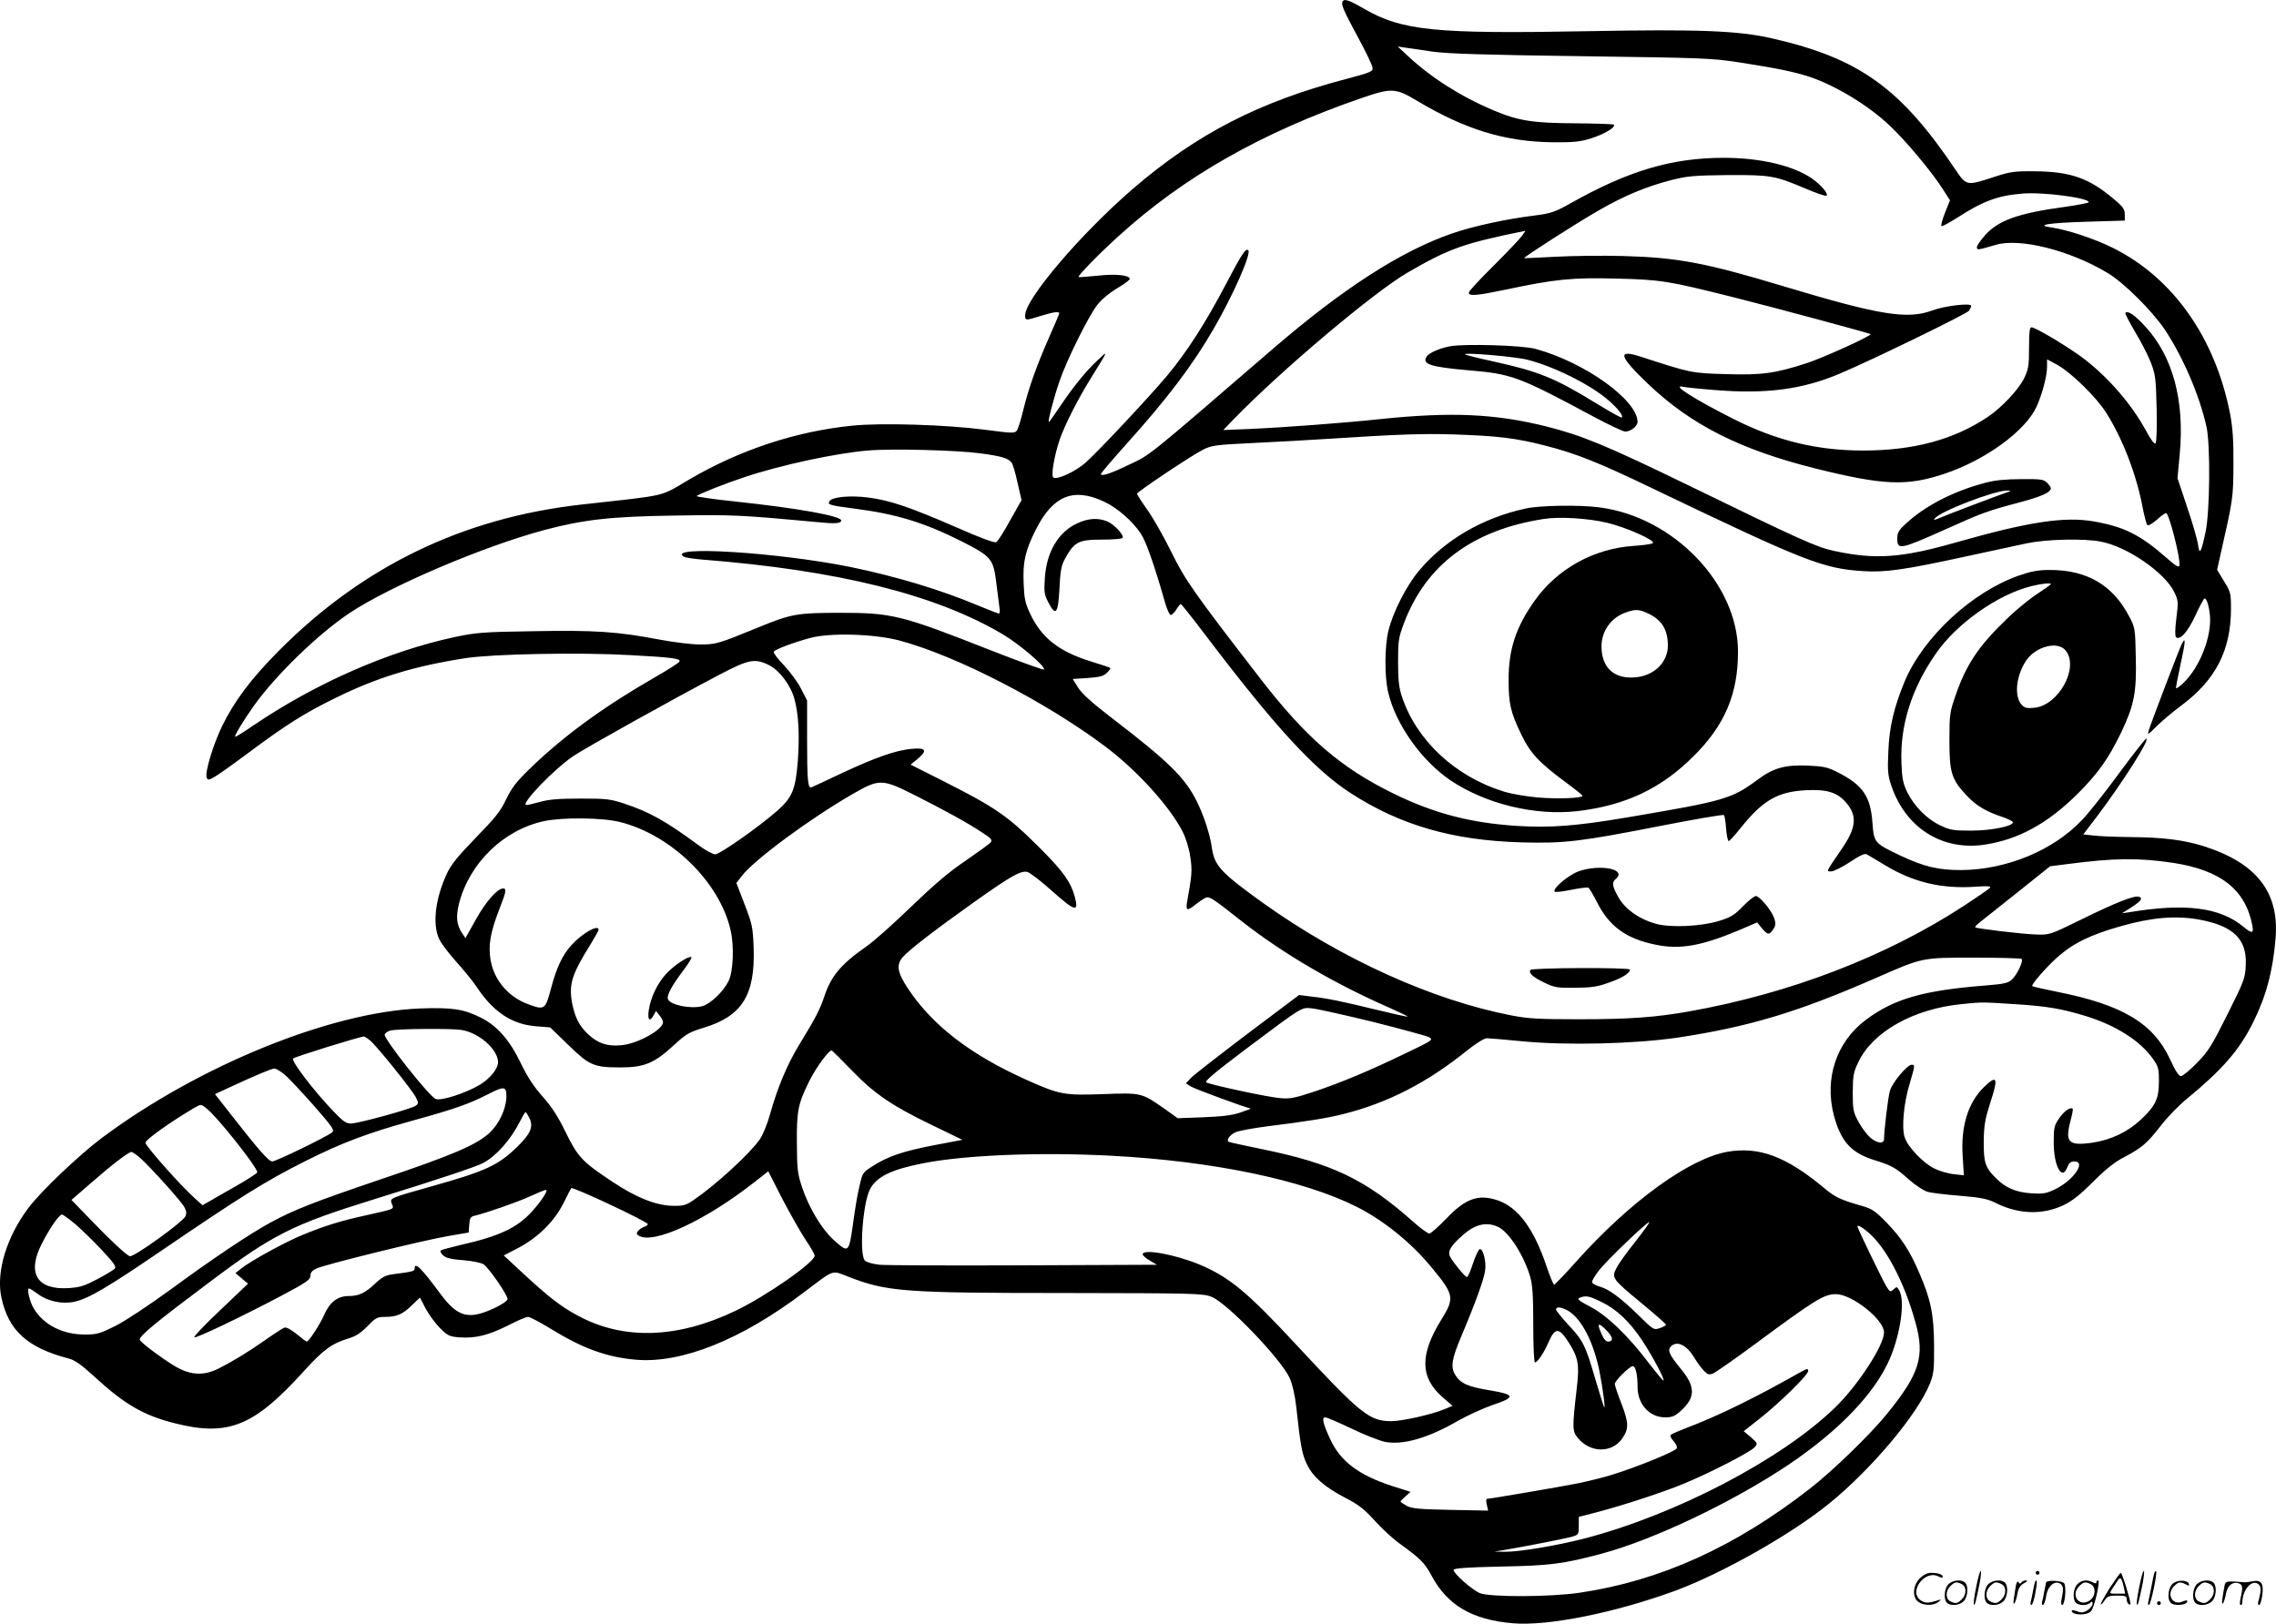 <svg version="1.0" xmlns="http://www.w3.org/2000/svg"
  viewBox="0 0 1200.446 856.486"
 preserveAspectRatio="xMidYMid meet">
<g transform="translate(-0.307,856.645) scale(0.1,-0.1)"
fill="#000000" stroke="none">
<path d="M7085 8560 c-10 -16 3 -47 81 -191 41 -75 75 -147 76 -159 3 -21 -7
-25 -142 -61 -456 -120 -785 -289 -1120 -577 -277 -239 -570 -583 -570 -669 0
-28 2 -28 82 -3 64 20 98 25 98 14 0 -3 -24 -61 -54 -128 -66 -150 -106 -262
-136 -383 -12 -50 -27 -99 -34 -108 -11 -15 -25 -14 -171 5 -198 26 -546 37
-698 21 -297 -30 -593 -128 -859 -284 -160 -94 -102 -80 -568 -132 -624 -70
-1151 -324 -1595 -770 -146 -147 -237 -267 -301 -400 -47 -97 -91 -243 -81
-270 6 -14 9 -14 36 0 16 8 94 63 173 122 209 156 305 217 471 298 219 108
415 168 687 210 145 22 599 31 863 16 225 -12 270 -18 264 -34 -2 -6 -61 -44
-133 -85 -269 -155 -476 -306 -652 -476 -76 -73 -99 -104 -129 -165 -29 -63
-57 -97 -160 -203 -95 -98 -131 -142 -153 -190 -61 -131 -77 -265 -41 -344 10
-23 51 -76 90 -120 39 -43 88 -103 108 -133 88 -133 186 -198 314 -208 l74 -6
95 -92 c112 -109 135 -119 275 -119 125 0 178 21 282 117 64 59 81 69 157 92
204 62 273 173 264 424 -4 108 -8 124 -48 228 l-43 112 28 36 c63 84 357 301
580 430 147 85 158 85 337 -5 164 -83 280 -147 356 -198 44 -28 50 -37 40 -49
-6 -8 -66 -51 -131 -96 -87 -58 -166 -126 -287 -242 -92 -89 -198 -184 -236
-210 -136 -95 -188 -157 -224 -267 -23 -68 -47 -114 -132 -253 -62 -101 -114
-225 -153 -364 -14 -52 -39 -113 -55 -135 -52 -75 -231 -239 -345 -317 -45
-31 -56 -34 -115 -33 -88 2 -193 44 -317 127 -159 105 -182 130 -246 260 -40
83 -73 134 -121 188 -47 53 -81 104 -116 177 -59 123 -125 198 -212 241 -89
45 -152 54 -318 48 -471 -18 -1168 -301 -1680 -683 -121 -91 -321 -281 -387
-369 -115 -153 -171 -336 -143 -471 37 -176 137 -267 357 -324 31 -8 66 -33
135 -96 155 -143 257 -203 419 -244 284 -73 421 -18 684 273 102 113 149 147
235 173 40 12 66 29 101 65 43 44 51 49 92 49 62 0 95 14 143 62 l42 40 31
-60 c18 -32 52 -79 76 -102 40 -40 50 -44 103 -48 83 -6 153 12 255 63 48 25
95 45 105 45 10 0 63 -28 117 -61 172 -106 299 -152 454 -165 240 -20 554 106
882 354 169 127 145 119 239 83 201 -78 291 -85 1140 -85 681 -1 728 -2 773
-20 82 -32 367 -328 413 -430 14 -32 27 -89 34 -151 22 -205 31 -251 56 -302
32 -67 93 -120 202 -177 70 -36 100 -59 155 -120 37 -41 97 -97 134 -123 108
-78 131 -102 165 -165 84 -159 216 -236 430 -254 185 -16 539 55 858 172 243
90 604 293 805 455 226 182 470 472 537 637 20 51 23 73 22 202 -1 163 -17
241 -78 382 -51 119 -94 184 -171 264 -61 63 -78 74 -130 89 -114 33 -142 45
-201 95 -199 166 -343 220 -510 191 -199 -35 -511 -260 -792 -573 -63 -71
-118 -128 -122 -128 -4 0 -22 44 -40 97 -67 199 -150 311 -258 348 -103 34
-170 10 -274 -100 -40 -41 -78 -75 -86 -75 -9 0 -46 27 -83 60 -253 225 -428
309 -800 385 -95 19 -174 37 -177 39 -11 12 10 38 40 51 18 7 92 21 163 30
218 27 326 45 407 66 233 59 441 166 651 336 44 35 89 63 101 63 12 0 96 -7
187 -16 234 -23 593 -14 819 19 377 57 634 134 1043 313 254 111 242 109 524
109 133 0 245 -3 249 -7 10 -11 -24 -83 -52 -109 -19 -18 -41 -23 -141 -31
-327 -26 -481 -70 -630 -182 -154 -116 -218 -307 -168 -501 36 -137 90 -198
208 -236 98 -30 117 -41 188 -104 34 -30 78 -59 98 -65 20 -6 97 -15 171 -21
108 -9 144 -16 183 -35 123 -63 250 -68 363 -15 46 22 87 54 156 123 67 67
113 104 165 131 93 49 120 72 194 167 33 43 95 107 137 141 185 152 275 255
347 399 69 137 106 273 120 445 21 245 -100 400 -382 489 -104 32 -213 46
-383 47 -74 1 -161 4 -192 8 l-57 6 76 100 c134 178 278 405 256 405 -5 0 -69
-82 -143 -182 -74 -101 -161 -211 -194 -245 -150 -161 -400 -265 -641 -266
-120 0 -195 18 -320 77 -136 65 -138 67 -146 172 -10 139 -50 199 -182 266
-54 28 -75 32 -158 36 -120 5 -182 -12 -264 -73 -139 -103 -175 -113 -688
-200 -273 -46 -406 -56 -584 -45 -246 16 -436 66 -649 170 -280 137 -461 293
-706 610 -349 452 -396 519 -467 665 -38 77 -94 176 -125 220 -31 44 -56 83
-56 87 0 10 283 199 347 232 48 24 65 26 270 36 120 6 290 15 378 21 389 25
511 29 675 24 235 -8 327 -19 483 -59 167 -43 280 -88 581 -233 786 -377 885
-416 1095 -429 116 -8 221 7 546 78 127 27 271 58 320 69 100 21 296 26 386 9
139 -25 340 -163 390 -267 21 -44 22 -51 11 -137 -7 -55 -8 -94 -2 -100 20
-20 62 27 103 115 22 49 44 89 48 89 13 0 29 -62 29 -114 0 -109 -60 -252
-136 -327 -24 -24 -44 -38 -44 -31 0 7 11 65 25 129 25 113 27 144 7 106 -13
-24 -168 -431 -177 -463 -6 -21 0 -18 37 20 24 25 85 77 136 115 181 135 261
290 262 508 0 85 -2 92 -37 148 l-36 60 17 77 c67 295 68 302 69 477 1 128 -4
194 -17 265 -78 405 -303 723 -621 880 -99 49 -240 95 -324 107 -86 12 -12 24
189 30 l200 6 0 32 c0 27 -9 41 -55 79 -132 113 -231 148 -423 149 -105 1
-127 -2 -215 -31 -140 -46 -143 -45 -197 35 -292 435 -510 592 -970 697 -178
41 -390 49 -972 38 -804 -15 -979 2 -1180 118 -79 46 -104 54 -113 40z m475
-266 c80 -11 268 -17 785 -24 650 -9 687 -10 840 -34 193 -30 285 -49 366 -76
137 -47 306 -149 419 -256 84 -79 219 -240 278 -332 l40 -62 -26 -65 c-14 -36
-23 -68 -19 -71 3 -3 37 15 77 40 140 91 217 120 347 131 107 10 353 -22 353
-45 0 -4 -57 -15 -127 -25 -244 -33 -349 -71 -418 -147 -25 -28 -45 -57 -45
-65 0 -17 4 -16 100 12 126 37 388 -28 587 -147 87 -51 235 -199 304 -300 97
-147 182 -344 220 -513 21 -94 18 -447 -5 -555 -24 -112 -32 -124 -40 -64 -4
27 -30 116 -58 198 l-50 150 12 130 c26 279 -37 512 -180 668 -56 62 -94 88
-107 74 -3 -3 20 -47 50 -98 31 -51 69 -124 84 -163 25 -64 27 -84 31 -243 2
-106 0 -178 -6 -184 -6 -6 -24 18 -51 68 -84 155 -229 315 -374 412 -97 66
-213 132 -229 132 -10 0 -13 -25 -13 -107 0 -97 -3 -114 -27 -164 -30 -59
-115 -150 -188 -200 -179 -121 -393 -179 -660 -179 -242 0 -454 51 -681 165
-210 106 -336 186 -268 171 13 -3 89 -11 168 -17 269 -22 461 3 659 87 172 73
667 314 680 331 6 9 12 21 12 26 0 17 -141 0 -205 -24 -131 -49 -278 -25 -780
126 -418 126 -564 153 -850 161 -110 3 -272 1 -360 -4 -88 -5 -161 -8 -163 -7
-5 4 277 185 394 252 138 79 249 125 384 160 84 21 118 24 295 26 227 1 250
-3 408 -70 59 -25 110 -43 114 -39 11 11 -31 59 -80 93 -100 67 -271 107 -462
107 -275 0 -506 -69 -812 -242 -79 -44 -99 -51 -183 -62 -155 -19 -329 -57
-441 -96 -268 -93 -574 -290 -945 -610 -681 -587 -639 -554 -765 -613 -89 -43
-139 -59 -139 -45 0 5 57 72 126 149 221 245 357 424 470 620 102 176 198 395
181 411 -13 14 -34 -18 -122 -186 -103 -196 -203 -352 -306 -475 -93 -111
-357 -393 -428 -457 -54 -49 -157 -96 -173 -80 -12 12 6 115 33 196 27 79 98
220 174 341 85 137 85 136 26 80 -64 -60 -131 -144 -200 -247 -29 -43 -54 -78
-56 -78 -7 0 26 128 56 215 38 111 149 336 198 401 23 30 62 63 105 89 38 22
68 45 68 50 -1 20 -75 28 -171 17 -53 -5 -97 -9 -99 -7 -6 6 102 117 211 216
344 313 755 547 1281 728 160 55 179 54 296 -16 252 -150 462 -214 710 -217
114 -1 146 2 206 21 70 22 131 59 119 72 -4 3 -95 6 -203 7 -223 1 -302 13
-433 69 -171 72 -328 172 -449 285 l-55 51 40 -6 c22 -3 87 -12 145 -21z m471
-971 c-11 -16 -78 -86 -150 -158 -72 -71 -131 -135 -131 -142 0 -20 43 -16
196 16 260 55 347 64 584 58 234 -6 271 -12 610 -97 204 -51 724 -191 729
-196 8 -8 -248 -124 -336 -153 -167 -54 -236 -64 -427 -58 -182 5 -184 6 -446
91 -129 42 -120 6 36 -143 227 -216 484 -346 883 -446 359 -89 481 -94 679
-28 218 73 428 226 487 355 30 67 55 161 55 211 l0 38 52 -28 c75 -41 210
-173 262 -257 86 -137 158 -325 190 -496 9 -46 20 -88 25 -93 5 -5 26 7 49 27
22 20 44 36 50 36 15 0 77 -241 70 -276 -2 -13 -18 -4 -68 40 -139 122 -224
164 -383 192 -155 27 -342 -1 -732 -112 -285 -81 -421 -90 -636 -44 -95 20
-174 56 -774 348 -430 209 -557 261 -742 308 -271 68 -501 79 -878 40 -186
-20 -506 -44 -685 -52 l-145 -6 55 57 c248 256 735 667 916 773 221 128 293
154 622 221 2 1 -6 -11 -17 -26z m-2856 -1148 c110 -15 144 -25 163 -48 7 -8
21 -56 32 -107 l21 -92 -60 -106 c-32 -59 -65 -111 -73 -115 -9 -6 -82 21
-218 81 -237 103 -342 139 -457 154 -91 12 -186 4 -203 -17 -16 -20 -4 -24
127 -41 225 -29 368 -73 566 -172 161 -82 170 -92 186 -229 7 -54 14 -110 16
-125 3 -16 1 -28 -4 -28 -4 0 -55 20 -113 44 -195 82 -432 153 -671 202 -382
77 -974 114 -877 54 7 -5 50 -11 94 -15 717 -56 1231 -184 1584 -392 91 -53
233 -175 221 -188 -4 -3 -132 43 -285 103 -469 185 -516 196 -794 196 -220 0
-255 -6 -425 -76 -215 -88 -225 -91 -310 -91 -44 0 -141 12 -215 26 -221 42
-341 50 -662 44 -268 -4 -303 -7 -417 -31 -349 -75 -731 -242 -1063 -467 -48
-33 -90 -59 -94 -59 -9 0 42 85 99 165 116 162 336 375 501 486 212 142 706
353 1031 440 209 55 347 71 690 76 307 5 344 3 765 -36 78 -8 110 -5 110 10 0
24 -231 65 -558 100 -117 12 -209 26 -205 29 13 11 151 66 251 99 194 65 484
127 652 141 127 11 470 2 595 -15z m650 -254 c71 -33 151 -103 195 -169 28
-42 72 -168 127 -361 10 -35 23 -66 30 -68 6 -2 19 10 29 26 10 17 21 31 25
31 3 0 60 -71 125 -157 370 -488 576 -713 769 -839 264 -171 541 -251 905
-261 227 -6 309 4 742 89 175 34 320 59 324 55 3 -3 9 -35 11 -71 3 -36 9 -66
14 -66 4 0 32 30 62 68 118 147 195 192 344 200 111 6 166 -11 212 -64 62 -71
56 -134 -27 -253 -80 -117 -77 -111 -50 -111 13 0 57 22 98 49 53 35 78 47 89
41 9 -5 53 -31 99 -59 148 -89 297 -124 474 -112 65 5 84 3 77 -6 -6 -6 -65
-47 -132 -91 -412 -270 -922 -466 -1457 -561 -176 -31 -312 -41 -582 -41 -207
0 -264 3 -352 20 -419 81 -898 298 -1315 596 -219 158 -252 193 -266 288 -10
72 -43 172 -80 246 -63 126 -149 210 -449 440 -103 79 -157 128 -177 160 l-28
45 79 5 c65 5 84 10 102 28 12 12 20 23 17 25 -2 3 -49 18 -104 35 -167 52
-259 124 -319 252 -26 55 -31 80 -34 161 -5 111 9 172 64 281 90 180 199 224
359 149z m-1075 -734 c301 -81 773 -325 1085 -560 168 -127 338 -315 406 -448
17 -34 34 -89 40 -132 11 -72 9 -95 -17 -239 -8 -45 2 -48 43 -14 15 12 38 28
49 34 25 13 30 10 199 -123 214 -168 491 -330 778 -455 53 -24 96 -44 94 -46
-1 -2 -68 13 -147 32 -205 50 -275 64 -355 73 l-70 9 -270 -203 c-148 -112
-283 -217 -299 -233 l-28 -30 25 -16 c19 -13 289 -112 317 -117 3 0 -22 -10
-55 -21 -44 -15 -96 -21 -195 -25 l-135 -5 -73 52 c-117 82 -120 83 -322 75
-204 -7 -228 -3 -402 75 -295 132 -495 286 -624 479 -58 87 -65 127 -30 168
31 37 166 141 381 294 192 136 242 164 277 156 14 -4 74 -50 133 -103 119
-106 139 -111 117 -28 -21 77 -61 134 -182 255 -173 173 -233 215 -529 364
l-155 78 39 32 c52 44 41 59 -37 51 -82 -8 -187 -45 -363 -127 -82 -39 -155
-73 -161 -75 -20 -9 -24 35 -24 249 l0 208 -31 61 c-17 34 -58 90 -91 125 -33
34 -57 66 -54 72 8 12 100 47 191 72 105 29 343 22 475 -14z m-693 -128 c56
-27 116 -106 136 -179 22 -80 28 -188 18 -327 -12 -151 -28 -191 -107 -262
-99 -87 -304 -231 -329 -231 -12 0 -51 21 -86 47 -177 130 -258 175 -389 219
-78 26 -97 28 -235 28 -111 0 -166 -4 -211 -17 -34 -9 -67 -17 -74 -17 -37 0
142 187 248 259 66 44 526 301 767 427 156 82 188 89 262 53z m-782 -829 c270
-69 522 -315 581 -568 20 -84 15 -222 -11 -272 -28 -56 -95 -119 -138 -131
-61 -16 -169 6 -181 37 -8 20 22 74 83 154 27 36 46 67 40 68 -17 6 -94 -46
-133 -89 -46 -50 -82 -126 -91 -191 -8 -52 5 -65 26 -26 l12 22 18 -23 c11
-13 19 -29 19 -37 0 -39 -135 -114 -220 -121 -72 -7 -121 9 -172 55 -49 45
-73 91 -88 170 -17 98 -1 149 100 311 22 36 40 68 40 73 0 31 -87 -19 -144
-82 -46 -51 -78 -118 -106 -225 -31 -116 -34 -118 -123 -85 -105 39 -180 129
-197 236 -12 75 0 144 45 260 38 97 41 114 22 114 -30 0 -90 -67 -143 -162
l-56 -100 -19 28 c-28 44 -32 85 -15 154 55 214 235 389 448 435 100 21 309
19 403 -5z m8190 -215 c253 -39 382 -142 418 -332 8 -40 -4 -42 -45 -7 -125
105 -309 128 -608 78 l-35 -5 46 29 c55 35 66 50 44 58 -23 9 -120 -29 -305
-120 -163 -80 -166 -81 -236 -79 -72 2 -315 31 -323 38 -2 3 9 15 25 27 16 13
106 84 200 159 l170 136 95 12 c243 32 374 33 554 6z m136 -299 c182 -33 254
-104 247 -241 -3 -69 -9 -84 -97 -260 -83 -166 -101 -195 -161 -256 -37 -38
-75 -69 -84 -69 -11 0 -30 29 -56 86 -89 193 -251 290 -598 359 -69 14 -128
27 -130 30 -7 7 73 99 130 150 85 76 175 120 337 166 162 46 289 57 412 35z
m-975 -446 c174 -11 251 -24 384 -65 156 -49 281 -129 348 -223 29 -41 32 -52
32 -119 0 -91 -17 -129 -94 -201 -69 -66 -158 -108 -256 -123 -129 -18 -147 1
-115 121 8 30 13 56 10 58 -11 11 -46 -13 -71 -50 -26 -38 -29 -49 -29 -127 0
-126 44 -206 72 -131 9 23 18 30 37 30 64 0 -4 -99 -100 -146 -48 -23 -63 -26
-127 -22 -81 5 -136 29 -186 79 -57 56 -66 84 -65 194 1 86 6 115 36 210 42
127 34 144 -34 78 -85 -82 -124 -209 -113 -367 l6 -99 -54 6 c-30 3 -77 17
-104 31 -59 30 -137 112 -154 163 -17 51 -5 181 26 282 29 99 29 101 11 101
-24 0 -104 -96 -115 -138 -10 -35 -30 -204 -31 -254 0 -30 -44 -21 -80 15 -17
17 -44 55 -58 82 -24 45 -27 61 -27 150 1 89 4 106 30 160 77 160 291 280 545
305 110 11 102 11 276 0z m-3381 -94 c147 -37 279 -73 294 -80 25 -14 23 -16
-119 -84 -197 -95 -331 -151 -480 -202 -109 -36 -133 -41 -185 -36 -65 5 -366
70 -390 83 -10 6 50 56 208 175 310 232 292 221 353 215 28 -3 171 -35 319
-71z m-4811 -42 c93 -13 195 -102 196 -170 0 -35 -42 -87 -97 -120 -75 -45
-208 -87 -233 -74 -40 21 -272 316 -268 339 2 9 17 19 33 22 40 9 311 11 369
3z m-480 -55 c33 -26 220 -258 242 -300 15 -30 15 -33 0 -45 -23 -17 -304 -94
-342 -94 -25 0 -43 12 -91 63 -104 108 -226 268 -214 280 9 9 341 112 372 116
4 1 18 -8 33 -20z m2544 -161 c118 -122 209 -184 420 -286 l161 -78 -147 -28
c-166 -32 -246 -59 -325 -110 -54 -34 -55 -36 -71 -107 -10 -39 -23 -120 -31
-178 -25 -178 -24 -177 -105 -105 -63 57 -132 172 -167 279 -24 72 -26 95 -27
235 -1 169 6 203 66 325 38 75 106 167 119 160 5 -4 53 -51 107 -107z m-2995
-19 c21 -17 89 -90 153 -162 106 -121 113 -133 97 -145 -33 -25 -295 -152
-314 -152 -19 0 -73 62 -223 254 l-79 101 84 39 c136 63 213 95 229 96 9 0 32
-14 53 -31z m1171 -120 c-3 -66 -39 -142 -91 -190 -68 -62 -194 -116 -568
-242 -357 -121 -461 -162 -585 -229 -115 -63 -304 -190 -525 -352 -115 -84
-239 -166 -292 -193 -82 -41 -99 -46 -160 -46 -117 -1 -219 50 -271 136 -22
35 -39 107 -26 107 5 0 26 -14 48 -30 51 -38 127 -54 192 -40 75 17 172 74
458 269 424 289 551 368 760 473 193 97 329 148 564 213 222 61 301 89 400
140 86 44 97 42 96 -16z m-1581 -60 c55 -42 267 -310 267 -336 0 -5 -51 -38
-112 -73 -62 -35 -127 -72 -145 -83 l-32 -18 -42 38 c-75 67 -259 275 -259
292 0 15 127 106 250 179 44 26 42 26 73 1z m1702 -50 c23 -44 7 -83 -63 -151
-100 -98 -167 -129 -448 -208 -230 -65 -226 -63 -214 -94 11 -29 20 -25 -140
-61 -132 -29 -210 -53 -330 -102 -91 -37 -277 -139 -325 -178 l-30 -24 33 -28
33 -28 -147 -140 c-81 -76 -142 -141 -136 -143 13 -4 256 112 460 220 130 69
152 84 152 104 0 16 9 28 29 38 38 20 569 151 701 173 l105 18 3 42 c3 35 7
42 30 47 65 16 223 71 291 102 41 19 78 34 83 34 15 0 -23 -59 -75 -116 -76
-84 -172 -129 -372 -174 -55 -13 -103 -26 -108 -30 -4 -3 2 -15 14 -26 15 -14
43 -20 105 -25 49 -4 94 -13 108 -22 28 -19 126 -161 126 -183 0 -9 -31 -30
-74 -50 -132 -60 -189 -45 -279 76 -102 138 -137 173 -137 135 0 -14 -12 -17
-114 -30 -39 -5 -58 -15 -95 -50 -53 -50 -86 -65 -139 -65 -57 0 -100 -32
-128 -97 -25 -56 -82 -143 -93 -143 -4 0 -28 18 -54 40 -32 25 -54 37 -65 33
-9 -4 -53 -32 -97 -63 -89 -63 -173 -114 -252 -154 -67 -33 -130 -34 -198 -2
-53 24 -215 142 -215 156 0 21 82 89 365 301 339 255 438 305 873 440 339 105
533 170 572 190 70 37 146 122 196 221 13 26 26 48 29 48 2 0 12 -14 20 -31z
m-2052 -211 c59 -54 218 -230 233 -260 11 -21 12 -33 4 -49 -18 -32 -263 -209
-291 -209 -14 0 -104 84 -221 206 l-88 91 98 85 c114 100 203 168 218 168 6 0
27 -15 47 -32z m5122 12 c534 -28 1014 -128 1295 -270 139 -70 286 -188 392
-317 121 -146 124 -163 54 -276 -115 -185 -114 -306 5 -410 l53 -46 -40 -17
c-69 -29 -225 -64 -283 -64 -115 0 -161 37 -500 402 -261 281 -353 357 -511
424 -128 53 -300 85 -300 54 0 -6 17 -21 38 -33 l37 -22 -700 -3 c-385 -2
-728 0 -763 3 -34 4 -69 13 -77 22 -31 30 -12 300 26 375 34 67 112 105 279
138 222 44 620 60 995 40z m-1612 -445 c26 -38 47 -75 47 -82 0 -35 -258 -215
-420 -292 -306 -146 -591 -154 -830 -24 -88 47 -152 97 -281 216 l-109 101 77
40 c104 55 190 140 238 236 20 41 39 77 41 79 8 9 404 -177 404 -190 0 -4 -9
-10 -19 -14 -11 -3 -25 -13 -32 -21 -10 -13 -10 -17 2 -25 77 -49 352 78 614
284 l70 55 75 -147 c42 -80 97 -177 123 -216z m-3856 87 c32 -27 95 -88 141
-137 67 -72 80 -91 70 -101 -7 -7 -48 -32 -92 -55 -66 -35 -90 -43 -150 -47
-168 -11 -222 78 -143 233 39 78 92 155 107 155 5 0 35 -22 67 -48z m8233 -93
c-44 -55 -90 -118 -101 -141 -27 -52 -24 -57 135 -188 69 -57 126 -107 126
-111 0 -4 -14 -12 -32 -18 -32 -11 -34 -10 -108 63 -97 95 -161 143 -210 156
-22 6 -40 17 -40 24 0 8 17 36 38 63 43 54 250 253 264 253 4 0 -28 -45 -72
-101z m-724 75 c56 -27 134 -148 168 -263 12 -42 16 -100 16 -253 0 -116 4
-198 9 -198 13 0 47 50 69 101 37 86 57 86 111 1 48 -77 55 -114 41 -233 -25
-217 -25 -232 6 -269 66 -78 178 -79 232 -3 37 52 36 83 -2 183 -20 51 -36 98
-36 106 0 17 78 94 95 94 15 0 25 -44 25 -109 0 -92 63 -161 146 -161 36 0 51
6 83 35 77 70 77 127 0 220 -61 74 -73 100 -53 119 32 33 84 8 125 -62 12 -20
33 -49 47 -64 20 -22 29 -25 49 -17 13 5 108 71 211 147 334 247 374 271 438
272 85 0 254 -134 254 -202 0 -68 -138 -280 -258 -396 -283 -275 -845 -568
-1326 -692 -149 -38 -343 -70 -416 -69 l-55 1 55 9 c91 15 312 58 353 69 36
11 37 12 37 58 l0 47 93 24 c138 36 353 106 463 152 138 57 347 165 370 190
19 21 19 21 -18 54 l-38 32 85 67 c112 89 255 230 255 251 0 14 -7 13 -47 -10
-233 -132 -431 -229 -593 -290 -41 -16 -79 -32 -84 -37 -6 -4 0 -18 13 -32 13
-14 21 -31 18 -39 -6 -16 -209 -99 -342 -140 -44 -14 -127 -34 -185 -46 -97
-19 -459 -81 -475 -81 -4 0 -4 -14 0 -31 l7 -31 -198 4 c-165 3 -205 7 -231
21 -18 10 -33 20 -33 23 0 3 12 15 27 28 l26 23 -98 31 c-175 57 -272 130
-325 245 -39 83 -47 117 -27 117 8 0 70 -27 138 -59 68 -33 147 -64 176 -70
94 -19 228 19 388 112 50 28 131 65 180 82 123 41 120 55 -11 77 -117 19 -157
36 -185 81 -26 42 -20 83 32 206 74 175 119 300 125 345 7 48 -11 119 -29 113
-6 -2 -22 -36 -35 -75 -13 -40 -27 -72 -32 -72 -9 0 -72 76 -89 108 -14 27 4
58 66 112 67 60 127 73 189 44z m1953 -30 c93 -80 189 -263 247 -474 50 -178
22 -269 -149 -480 -89 -110 -288 -303 -408 -396 -394 -307 -788 -486 -1214
-549 -154 -23 -475 -24 -527 -2 -42 18 -138 103 -138 122 0 9 61 14 248 18
264 5 329 14 529 67 278 74 691 271 989 470 270 182 460 381 537 565 55 132
78 299 48 353 -12 22 -14 23 -31 7 -17 -15 -19 -14 -38 17 -19 30 -152 306
-152 314 0 12 21 0 59 -32z m-1412 -364 c81 -38 151 -104 218 -205 55 -84 119
-204 112 -211 -2 -2 -37 40 -78 93 -108 143 -219 250 -309 297 -61 32 -71 41
-55 47 33 13 48 10 112 -21z m-171 -49 c70 -43 132 -165 163 -317 19 -98 32
-199 25 -191 -2 2 -22 66 -45 143 -54 186 -66 209 -143 291 -36 39 -66 76 -66
82 0 17 31 13 66 -8z m203 -105 c32 -33 35 -56 6 -56 -15 0 -27 18 -45 64 -13
35 0 33 39 -8z M7652 6740 c-55 -10 -112 -35 -124 -54 -27 -40 20 -55 212 -72
238 -20 267 -30 675 -249 77 -41 149 -75 160 -75 29 0 65 28 65 51 0 115 -279
315 -538 385 -69 19 -371 28 -450 14z m407 -71 c142 -36 336 -133 430 -216 50
-44 77 -80 68 -89 -3 -3 -63 31 -135 75 -218 134 -303 168 -543 221 -79 17
-146 34 -149 37 -12 12 261 -11 329 -28z M10475 6020 c-168 -44 -320 -122
-422 -218 -35 -32 -43 -46 -43 -75 0 -63 14 -60 254 47 190 86 223 98 386 141
123 33 170 54 170 77 0 4 -9 17 -20 28 -18 18 -33 20 -137 19 -81 0 -140 -6
-188 -19z m110 -52 c-66 -23 -313 -117 -350 -133 -30 -13 -36 -14 -27 -3 32
39 315 147 382 147 24 -1 23 -1 -5 -11z M5685 5806 c-100 -46 -162 -151 -171
-288 -5 -74 -3 -88 18 -128 39 -77 52 -62 59 70 4 92 10 123 27 155 51 94 72
105 199 105 56 0 104 4 107 9 9 14 -44 72 -81 87 -47 20 -101 17 -158 -10z
M8331 3971 c-54 -19 -142 -93 -128 -108 4 -4 44 1 88 10 45 9 85 14 90 11 5
-3 25 -37 45 -76 64 -127 152 -192 306 -224 130 -28 244 -8 446 77 l93 40 25
-31 c31 -36 39 -37 60 -5 13 20 14 30 5 58 -14 41 -77 117 -97 117 -8 0 -39
-24 -68 -54 -43 -45 -64 -58 -122 -76 -99 -31 -260 -38 -339 -16 -88 25 -159
76 -195 138 -34 60 -37 80 -15 98 61 51 -79 80 -194 41z M8075 3450 c-10 -17
12 -37 74 -67 51 -25 66 -28 161 -27 86 1 118 5 178 27 70 24 112 50 112 69 0
12 -517 10 -525 -2z M8050 5884 c-228 -49 -429 -167 -565 -331 -65 -78 -136
-218 -159 -314 -20 -82 -21 -243 -1 -325 39 -167 174 -358 326 -462 186 -126
447 -190 673 -164 253 30 441 119 612 290 165 164 234 328 234 552 -1 357
-339 709 -730 760 -107 14 -314 11 -390 -6z m429 -75 c102 -24 263 -96 241
-108 -8 -5 -53 -11 -100 -14 -211 -14 -404 -121 -524 -291 -97 -137 -136 -254
-136 -414 0 -127 10 -172 66 -288 48 -101 95 -151 242 -259 45 -33 81 -63 82
-66 0 -13 -132 -18 -237 -9 -59 5 -139 19 -178 31 -257 79 -462 271 -538 502
-16 48 -20 89 -20 182 0 110 2 127 31 204 116 308 362 492 737 550 82 13 233
4 334 -20z m216 -478 c73 -34 105 -86 105 -170 0 -84 -66 -153 -159 -166 -119
-16 -191 45 -191 162 0 80 50 151 126 178 52 19 72 18 119 -4z M10653 5531
c-248 -86 -505 -324 -604 -559 -56 -135 -81 -239 -86 -367 -5 -105 -3 -128 16
-184 75 -220 264 -341 485 -311 182 26 339 111 502 274 106 107 158 181 225
319 68 143 82 211 77 399 -3 149 -4 155 -35 213 -86 165 -222 245 -418 245
-62 0 -98 -7 -162 -29z m167 -46 c0 -2 -32 -25 -70 -50 -39 -25 -112 -84 -162
-133 -149 -143 -213 -239 -270 -402 -31 -90 -33 -102 -33 -240 0 -169 11 -205
92 -291 50 -53 102 -84 191 -113 28 -10 52 -22 52 -27 0 -21 -116 -44 -220
-44 -93 0 -112 3 -162 27 -71 33 -138 101 -175 175 -23 48 -28 73 -31 155 -8
196 52 390 181 576 109 159 329 314 506 357 58 14 101 18 101 10z m79 -351
c71 -90 -39 -289 -166 -301 -39 -4 -51 -1 -67 16 -40 44 -30 149 21 229 51 79
170 110 212 56z M10426 194 c-10 -47 -15 -88 -12 -91 5 -6 9 7 30 110 7 37 10
67 6 67 -4 0 -15 -39 -24 -86z M10740 270 c0 -5 5 -10 10 -10 6 0 10 5 10 10
0 6 -4 10 -10 10 -5 0 -10 -4 -10 -10z M11286 194 c-10 -47 -15 -88 -12 -91 5
-6 9 7 30 110 7 37 10 67 6 67 -4 0 -15 -39 -24 -86z M11366 269 c-3 -8 -10
-41 -16 -74 -6 -33 -14 -68 -16 -77 -3 -10 -1 -18 3 -18 10 0 46 171 38 178
-2 3 -7 -1 -9 -9z M10129 241 c-38 -38 -41 -101 -7 -125 29 -20 79 -20 104 0
18 14 18 15 1 10 -53 -17 -69 -17 -92 -2 -69 45 21 166 94 126 12 -6 21 -7 21
-1 0 12 -25 21 -62 21 -19 0 -39 -10 -59 -29z M11130 189 c-28 -45 -49 -83
-47 -85 2 -3 12 7 21 21 14 21 24 25 66 25 43 0 50 -3 50 -19 0 -11 5 -23 10
-26 6 -3 10 -3 10 1 0 20 -44 164 -51 164 -4 0 -30 -37 -59 -81z m75 4 l7 -33
-42 0 c-42 0 -42 0 -28 23 8 12 21 32 29 44 15 25 22 18 34 -34z M10280 210
c-22 -22 -27 -79 -8 -98 19 -19 66 -14 88 8 22 22 27 79 8 98 -19 19 -66 14
-88 -8z m71 0 c25 -14 25 -54 -1 -80 -23 -23 -33 -24 -61 -10 -25 14 -25 54 1
80 23 23 33 24 61 10z M10490 210 c-22 -22 -27 -79 -8 -98 19 -19 66 -14 88 8
22 22 27 79 8 98 -19 19 -66 14 -88 -8z m71 0 c25 -14 25 -54 -1 -80 -23 -23
-33 -24 -61 -10 -25 14 -25 54 1 80 23 23 33 24 61 10z M10636 204 c-3 -16 -8
-47 -11 -69 -8 -51 10 -26 19 27 5 27 15 42 34 53 18 10 22 14 10 15 -9 0 -20
-5 -24 -11 -5 -8 -9 -8 -14 1 -5 8 -10 3 -14 -16z M10737 223 c-2 -4 -7 -26
-11 -48 -4 -22 -9 -48 -12 -57 -3 -10 -1 -18 4 -18 4 0 14 28 20 62 11 58 10
81 -1 61z M10795 220 c-1 -3 -5 -23 -9 -45 -4 -22 -9 -48 -12 -57 -3 -10 -1
-18 4 -18 5 0 13 20 17 45 7 53 44 87 74 68 17 -11 19 -28 8 -80 -4 -18 -3
-33 2 -33 16 0 24 99 11 115 -12 14 -87 18 -95 5z M10960 210 c-22 -22 -27
-79 -8 -98 7 -7 24 -12 38 -12 14 0 31 5 38 12 9 9 12 8 12 -5 0 -9 -12 -24
-26 -34 -21 -13 -32 -15 -55 -6 -16 6 -29 8 -29 3 0 -24 81 -27 102 -2 18 19
50 162 37 162 -5 0 -9 -5 -9 -10 0 -7 -6 -7 -19 0 -30 16 -59 12 -81 -10z m71
0 c29 -16 25 -65 -6 -86 -56 -37 -103 28 -55 76 23 23 33 24 61 10z M11461
211 c-23 -23 -28 -80 -9 -99 19 -19 88 -13 88 9 0 5 -11 4 -24 -2 -54 -25 -89
38 -46 81 23 23 33 24 62 9 16 -9 19 -8 16 3 -8 22 -64 22 -87 -1z M11590 210
c-22 -22 -27 -79 -8 -98 19 -19 66 -14 88 8 22 22 27 79 8 98 -19 19 -66 14
-88 -8z m71 0 c25 -14 25 -54 -1 -80 -23 -23 -33 -24 -61 -10 -25 14 -25 54 1
80 23 23 33 24 61 10z M11736 201 c-3 -14 -8 -44 -11 -66 -8 -51 10 -26 19 27
8 41 35 63 66 53 22 -7 24 -21 11 -77 -5 -22 -5 -38 0 -38 5 0 9 6 9 13 0 68
51 125 85 97 15 -13 15 -35 -1 -92 -3 -10 -1 -18 4 -18 6 0 13 23 17 50 9 63
-5 84 -49 76 -17 -4 -35 -6 -41 -6 -101 8 -104 7 -109 -19z M11380 110 c0 -5
5 -10 10 -10 6 0 10 5 10 10 0 6 -4 10 -10 10 -5 0 -10 -4 -10 -10z"/>
</g>
</svg>
